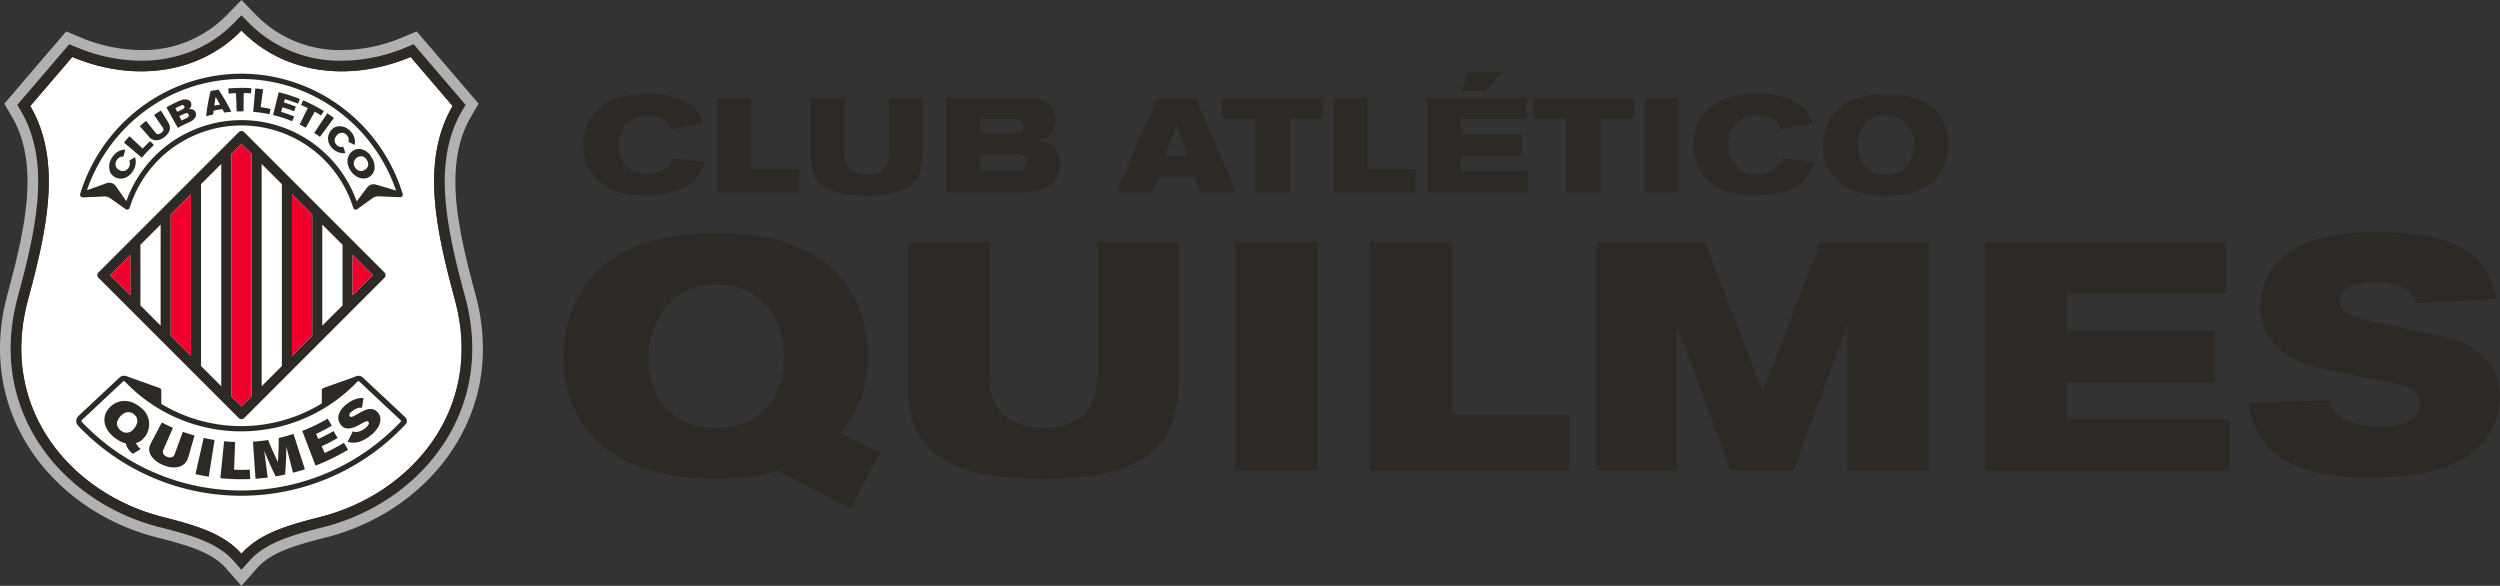 <?xml version="1.0" encoding="UTF-8"?> <svg xmlns="http://www.w3.org/2000/svg" width="766.412" height="179.593" viewBox="0 0 766.412 179.593"><rect x="0" y="0" width="766.412" height="179.593" fill="#333333" stroke="none"/><title>CAQuilmes-marca</title><g><g><path d="M115.083,167.661c-10.119,2.558-18.729,5.053-24.267,11.3-5.538-6.251-14.147-8.746-24.266-11.3-27.436-6.937-50.332-32.725-41.186-66.5,5.838-21.555,10.514-42.65.717-59.457L38.956,26.676c19.519,8.1,39.313,4.785,51.86-8.12,12.548,12.9,32.342,16.218,51.86,8.12l12.876,15.029c-9.8,16.807-5.121,37.9.716,59.457C165.415,134.936,142.519,160.724,115.083,167.661Z" transform="translate(-16.794 -9.204)" fill="#fff"></path><path d="M128.034,124.942a1.958,1.958,0,0,0-2.335-.268l-9.716,3.472a.813.813,0,0,0-.541.767v3.979a47.441,47.441,0,0,1-49.2.131v-4.11a.813.813,0,0,0-.541-.767l-10.245-3.661a.8.8,0,0,0-.306-.042,1.95,1.95,0,0,0-1.721.5l-12.6,11.8a2.092,2.092,0,0,0-.089,2.967,68.816,68.816,0,0,0,49.994,21.471h0A68.828,68.828,0,0,0,141.1,139.315a1.563,1.563,0,0,0-.073-2.206ZM117.989,153.8a67.279,67.279,0,0,1-76.069-15.21.451.451,0,0,1-.125-.328.459.459,0,0,1,.147-.326l12.6-11.8a.348.348,0,0,1,.243-.1.37.37,0,0,1,.265.114,49.263,49.263,0,0,0,71.357,0,.372.372,0,0,1,.508-.018l12.944,12.12A67.165,67.165,0,0,1,117.989,153.8Zm6.461-21.618a8.188,8.188,0,0,0-.9.558c-.249.182-.428.314-.535.4-.058.046-.162.133-.313.257s-.323.286-.519.482-.4.42-.6.673a5.236,5.236,0,0,0-.56.839,4.758,4.758,0,0,0-.4,1,3.318,3.318,0,0,0-.1,1.144,2.887,2.887,0,0,0,.253,1.059,6.373,6.373,0,0,0,.333.62,3.141,3.141,0,0,0,.542.648,2.887,2.887,0,0,0,.584.407,2.447,2.447,0,0,0,.568.213,3.211,3.211,0,0,0,.45.076,4.172,4.172,0,0,0,1.363-.139,9.38,9.38,0,0,0,1.964-.8c.525-.264.961-.5,1.31-.706a7.041,7.041,0,0,1,.863-.443,1.219,1.219,0,0,1,.444-.128.838.838,0,0,1,.305.049c.023.008.06.023.11.044a.374.374,0,0,1,.138.1.716.716,0,0,1-.008.848,3.667,3.667,0,0,1-.984,1.09,6.025,6.025,0,0,1-.626.429,6.29,6.29,0,0,1-.747.387,5.029,5.029,0,0,1-.78.268,2.718,2.718,0,0,1-.741.088,1.4,1.4,0,0,1-.375-.04,4.279,4.279,0,0,1-.53-.169q-.763,1.606-1.636,3.19a8.015,8.015,0,0,0,.89.209,5.2,5.2,0,0,0,.949.067,6.6,6.6,0,0,0,2.712-.622,12.478,12.478,0,0,0,2.482-1.535c.112-.088.3-.24.561-.458a8.384,8.384,0,0,0,.842-.829,8.614,8.614,0,0,0,.861-1.152,5.442,5.442,0,0,0,.629-1.4,5.7,5.7,0,0,0,.138-.654,3.231,3.231,0,0,0,.017-.845,3.293,3.293,0,0,0-.256-.948,3.13,3.13,0,0,0-.649-.943,2.873,2.873,0,0,0-1.217-.8,3.122,3.122,0,0,0-1.184-.133,4.057,4.057,0,0,0-1.028.223c-.31.114-.553.211-.729.294-.586.274-1.1.538-1.554.8s-.771.444-.962.555c-.069.041-.16.093-.272.154s-.228.118-.347.17-.237.1-.355.142a1.668,1.668,0,0,1-.31.085.621.621,0,0,1-.307-.041.544.544,0,0,1-.247-.187.456.456,0,0,1-.1-.241.933.933,0,0,1,.007-.227.73.73,0,0,1,.051-.181c.025-.052.042-.089.053-.111a1.694,1.694,0,0,1,.35-.434c.138-.121.224-.2.26-.224.174-.137.368-.275.58-.413a6.65,6.65,0,0,1,.658-.375,4.533,4.533,0,0,1,.7-.279,2.369,2.369,0,0,1,.7-.109,2.963,2.963,0,0,1,.5.051q.285-1.513.482-3.016c-.217,0-.415,0-.592,0a3.919,3.919,0,0,0-.6.049,5.869,5.869,0,0,0-1.422.359A10.958,10.958,0,0,0,124.45,132.18Zm-22.2,11.286q-.021,3.672-.268,7.364-1.612-3.335-3-6.74-2.305.364-4.633.523l.777,11.354q1.875-.128,3.743-.366-.534-4.092-1.064-8.185,1.588,3.959,3.489,7.829,1.455-.243,2.9-.553.357-4.3.389-8.57,1.013,4,2.022,8,1.841-.469,3.656-1.052l-3.483-10.837Q104.535,142.955,102.249,143.466Zm14.1,4.6-.943-2.05q2.485-1.144,4.882-2.53-.617-1.068-1.235-2.135-2.286,1.323-4.663,2.416l-.707-1.538a54.218,54.218,0,0,0,4.834-2.526q-.633-1.077-1.265-2.155a51.884,51.884,0,0,1-7.8,3.749q2.032,5.316,4.066,10.632a63.232,63.232,0,0,0,9.984-4.856q-.633-1.059-1.268-2.116A60.832,60.832,0,0,1,116.346,148.065Zm-39.633,6.484q2.026.458,4.076.781l1.785-11.24q-1.681-.266-3.347-.641ZM61.427,135.688a7.116,7.116,0,0,0-.521-.645,6.829,6.829,0,0,0-.535-.531c-.175-.152-.331-.284-.47-.394s-.243-.192-.313-.245a11.35,11.35,0,0,0-1.7-1.07,6.371,6.371,0,0,0-1.933-.6,8.14,8.14,0,0,0-1.065-.075,5.425,5.425,0,0,0-1.346.163,6.936,6.936,0,0,0-1.519.581,6.114,6.114,0,0,0-1.575,1.2,6.468,6.468,0,0,0-1.048,1.419,4.984,4.984,0,0,0-.55,1.656A5.356,5.356,0,0,0,48.915,139a6.176,6.176,0,0,0,.8,1.973,7,7,0,0,0,.638.888c.229.272.45.512.66.72s.407.385.587.533.325.26.434.343q.1.075.348.253c.167.118.364.248.59.388s.479.283.758.429a6.758,6.758,0,0,0,.832.368c.129.05.259.093.389.13s.256.07.38.1c.041.131.082.263.125.4s.089.265.143.4a5.546,5.546,0,0,0,.474.875,5.765,5.765,0,0,0,.526.675,5.667,5.667,0,0,0,.512.5c.163.137.3.249.4.337q1.245-.713,2.449-1.466a3.453,3.453,0,0,1-.738-.641,7.033,7.033,0,0,1-.75-1.138.391.391,0,0,1,.112-.053l.25-.093q.146-.054.294-.114a2.938,2.938,0,0,0,.282-.132,4.012,4.012,0,0,0,.866-.581,7.977,7.977,0,0,0,.671-.662,5.309,5.309,0,0,0,.465-.6q.183-.276.255-.4a6.17,6.17,0,0,0,.657-1.634,6.74,6.74,0,0,0,.192-1.745,6.262,6.262,0,0,0-.289-1.737A6.019,6.019,0,0,0,61.427,135.688ZM58.755,139.1a5.3,5.3,0,0,1-.592,1.138,3.865,3.865,0,0,1-1.139,1.183,2.887,2.887,0,0,1-1.078.4,2.066,2.066,0,0,1-.7.016,2.816,2.816,0,0,1-.583-.156,2.606,2.606,0,0,1-.461-.23c-.131-.085-.243-.164-.337-.234a5.428,5.428,0,0,1-.449-.4,2.549,2.549,0,0,1-.461-.617,2.711,2.711,0,0,1-.282-.817,2.024,2.024,0,0,1,.093-1,4.764,4.764,0,0,1,.254-.605,4.153,4.153,0,0,1,.548-.8,4.676,4.676,0,0,1,.871-.827,3.477,3.477,0,0,1,.844-.452,2.488,2.488,0,0,1,.789-.147,2.888,2.888,0,0,1,.719.079,3.029,3.029,0,0,1,.4.141,2.675,2.675,0,0,1,.572.348c.065.049.172.14.321.271a2.637,2.637,0,0,1,.431.508,1.852,1.852,0,0,1,.216.434,2.886,2.886,0,0,1,.116.459A2.485,2.485,0,0,1,58.755,139.1Zm29.805,14.11.31-8.506q-1.691-.062-3.374-.231-.576,5.661-1.15,11.323a64.11,64.11,0,0,0,9.149.266l-.123-2.867Q90.968,153.292,88.56,153.205Zm-18.152-4.951c-.059.162-.118.3-.176.425a1.448,1.448,0,0,1-.255.362,1.238,1.238,0,0,1-.556.327,1.982,1.982,0,0,1-.578.065,2.319,2.319,0,0,1-.506-.076c-.152-.043-.265-.079-.338-.108s-.182-.082-.327-.159a2.213,2.213,0,0,1-.429-.3,1.714,1.714,0,0,1-.362-.451,1.2,1.2,0,0,1-.147-.616,1.477,1.477,0,0,1,.1-.538c.062-.161.105-.265.127-.314q1.425-3.258,2.851-6.514-1.726-.755-3.407-1.641L63.254,144.7c-.14.266-.255.5-.343.694s-.161.374-.215.533a2.947,2.947,0,0,0-.118.458,3.612,3.612,0,0,0-.045.449,2.9,2.9,0,0,0,.131,1.082,4.6,4.6,0,0,0,.405.906,4.491,4.491,0,0,0,.508.7c.177.2.323.353.437.464a6.546,6.546,0,0,0,.836.709,9.493,9.493,0,0,0,.842.534c.271.151.512.274.724.373s.38.172.507.223a10.07,10.07,0,0,0,1.843.544,6.834,6.834,0,0,0,1.834.114,5.219,5.219,0,0,0,1.657-.4,3.572,3.572,0,0,0,1.323-.974,4.529,4.529,0,0,0,.592-.861,5.123,5.123,0,0,0,.373-.958q.938-3.279,1.873-6.558-1.8-.513-3.572-1.157Q71.628,144.914,70.408,148.254ZM111.15,42.337l-2.5,5.05.087.042c.578.283,1.157.584,1.719.895l.084.046,2.738-4.924c.635.353,1.269.725,1.885,1.107l.082.051.832-1.335L116,43.218a46.614,46.614,0,0,0-6.2-3.23l-.088-.037-.626,1.442.089.038C109.835,41.717,110.5,42.022,111.15,42.337Zm-4.873,3.989.088.036.6-1.453-.089-.036c-1.273-.519-2.587-.98-3.906-1.37l.422-1.414c1.164.344,2.326.742,3.455,1.182l.089.035.561-1.416-.09-.035c-1.168-.455-2.372-.867-3.579-1.224l.311-1.043c1.329.392,2.652.849,3.934,1.359l.089.035.576-1.431-.089-.035a47.542,47.542,0,0,0-6.317-2.01l-.093-.023-1.732,6.987.093.023A40.188,40.188,0,0,1,106.277,46.326ZM118.246,49.2a3.876,3.876,0,0,0-.487,4.2,5.231,5.231,0,0,0,1,1.357,4.939,4.939,0,0,0,2.938,1.395h0c.06,0,.132,0,.22,0,.154,0,.358,0,.634-.017l.126-.005-.038-.12c-.188-.581-.39-1.165-.6-1.738l-.026-.072-.151.02a2,2,0,0,1-1.853-.57,2.031,2.031,0,0,1-.5-.744,1.957,1.957,0,0,1,.265-1.862,2.7,2.7,0,0,1,.279-.369,2.021,2.021,0,0,1,1.758-.753,2.166,2.166,0,0,1,1.228.624,2.075,2.075,0,0,1,.65,1.588,2.246,2.246,0,0,1-.077.464l-.019.075.07.034c.568.278,1.142.575,1.7.884l.115.063.04-.194a3.916,3.916,0,0,0,.107-.922,4.823,4.823,0,0,0-1.526-3.234,4.4,4.4,0,0,0-3.371-1.4A3.315,3.315,0,0,0,118.246,49.2Zm5.079,9.184a5.16,5.16,0,0,0,.919,3.083,5.444,5.444,0,0,0,2.062,1.96h0a4.274,4.274,0,0,0,1.952.486,3.358,3.358,0,0,0,1.531-.349,3.579,3.579,0,0,0,1.828-2.687,5.565,5.565,0,0,0-1.023-3.628,4.632,4.632,0,0,0-3.481-2.37,3.337,3.337,0,0,0-2.375.752A3.887,3.887,0,0,0,123.325,58.384Zm2.9-.85a2.167,2.167,0,0,1,1.246-.44,1.815,1.815,0,0,1,1,.312,2.6,2.6,0,0,1,.736.757,3.1,3.1,0,0,1,.382.83,2.127,2.127,0,0,1,.038,1.025,2.179,2.179,0,0,1-1.163,1.36,1.979,1.979,0,0,1-1.613.157,2.493,2.493,0,0,1-1.206-.975,2.273,2.273,0,0,1-.392-1.446A2.178,2.178,0,0,1,126.222,57.534ZM113.212,50c.537.357,1.072.732,1.59,1.116l.078.057,4.282-5.8-.077-.058c-.614-.453-1.245-.9-1.877-1.316l-.079-.053-4,6ZM99.3,44.2l.093.019.348-1.633-.094-.02c-.97-.2-1.96-.372-2.944-.506l.749-5.474-.1-.013c-.727-.1-1.471-.179-2.211-.244l-.095-.008-.639,7.166.1.008A41.1,41.1,0,0,1,99.3,44.2ZM71.4,48.35c1.033-.573,2.107-1.106,3.193-1.584a4.422,4.422,0,0,0,1.826-1.235,1.9,1.9,0,0,0,.364-1.837,1.531,1.531,0,0,0-.447-.66,1.91,1.91,0,0,0-1.682-.319c.057-.043.108-.086.168-.136a1.651,1.651,0,0,0,.548-1.839,1.5,1.5,0,0,0-.8-.876,3.4,3.4,0,0,0-2.692.238c-.2.079-.413.171-.662.283-1.128.512-2.246,1.074-3.324,1.671L67.8,42.1,71.311,48.4Zm2.514-4.456h0a.661.661,0,0,1,.727.446.615.615,0,0,1,.009.5c-.127.278-.379.462-1.035.758-.393.178-.784.363-1.165.55L71.774,44.8c.5-.248,1.019-.488,1.529-.714A1.836,1.836,0,0,1,73.909,43.894Zm-3.355-1.537c.531-.261,1.075-.516,1.619-.757a1.661,1.661,0,0,1,.449-.146h0a.557.557,0,0,1,.672.315.657.657,0,0,1,.052.291c0,.129-.053.33-.444.572-.137.079-.4.207-.419.218-.454.2-.913.42-1.364.642ZM60.341,57.485A39.342,39.342,0,0,1,63.9,53.754l.07-.065-1.127-1.235-.071.065c-.772.71-1.527,1.46-2.246,2.232l-4.036-3.784-.065.071c-.537.58-1.069,1.183-1.579,1.794l-.061.073,5.5,4.654Zm26.65-19.6c.713-.06,1.435-.1,2.148-.132l.211,5.619.1,0c.634-.023,1.275-.031,1.906-.025h.1l.056-5.623c.711.008,1.43.033,2.138.074l.1,0,.092-1.567-.1-.006a48.584,48.584,0,0,0-6.878.094l-.1.008.136,1.564ZM52.057,63.536a3.83,3.83,0,0,0,4.307-.553,6.157,6.157,0,0,0,1.183-1.345,5.156,5.156,0,0,0,.846-3.261v0c-.021-.164-.072-.418-.172-.848l-.029-.125-.112.063c-.542.309-1.08.633-1.6.965l-.061.039.046.147a2.128,2.128,0,0,1-.235,2,2.282,2.282,0,0,1-.66.687,1.954,1.954,0,0,1-1.909.176,2.551,2.551,0,0,1-.416-.2A2,2,0,0,1,52.2,59.65a2.457,2.457,0,0,1,.414-1.411,2.143,2.143,0,0,1,1.463-1.014,2.11,2.11,0,0,1,.471-.023l.077,0,.019-.074c.17-.629.356-1.264.553-1.888l.039-.124h-.2a3.723,3.723,0,0,0-.927.082,5.011,5.011,0,0,0-2.924,2.241,4.959,4.959,0,0,0-.825,3.808A3.212,3.212,0,0,0,52.057,63.536Zm12.5-11.309h.03a4.5,4.5,0,0,0,2.568-.958l.024-.019c1.622-1.3,1.806-2.52,1.675-3.319v0a4.04,4.04,0,0,0-.623-1.432l-2.11-3.411-.082.051c-.646.4-1.293.819-1.923,1.252l-.079.054,2.527,3.674a1.141,1.141,0,0,1,.292,1.048,1.513,1.513,0,0,1-.632.75,1.956,1.956,0,0,1-.967.418c-.333.026-.5-.084-.892-.576l-2.778-3.5-.075.06c-.613.488-1.218,1-1.8,1.508l-.071.063L62.284,50.9A2.963,2.963,0,0,0,64.554,52.227Zm17.532-7.916.068-.015.006-.069q.057-.553.123-1.106c.886-.187,1.789-.346,2.688-.475q.256.5.5,1l.03.062.069-.009c.662-.088,1.336-.16,2-.216l.141-.011-.063-.127A60.186,60.186,0,0,0,83.8,36.734l-.034-.051-.06.009c-.761.116-1.532.252-2.293.405l-.06.012-.014.059A59.722,59.722,0,0,0,80,44.694l-.015.141.136-.038C80.775,44.619,81.435,44.455,82.086,44.311Zm.8-5.416c.468.785.924,1.588,1.36,2.392-.587.091-1.173.2-1.747.308C82.609,40.7,82.739,39.792,82.885,38.9ZM42.2,69.714l6.551-.275A3.022,3.022,0,0,1,50.628,70L55.3,73.318a.654.654,0,0,0,.059.03.771.771,0,0,0,.135.067c.032.011.063.018.095.026a.761.761,0,0,0,.134.02c.016,0,.032.008.048.008s.06-.006.09-.009c.012,0,.023,0,.035,0l.014,0a.821.821,0,0,0,.194-.059c.013-.006.025-.014.037-.02a.864.864,0,0,0,.135-.087c.017-.014.033-.027.048-.042s.029-.022.042-.036.016-.029.027-.042a.857.857,0,0,0,.1-.16c.012-.026.026-.05.036-.076s.013-.023.017-.036a35.882,35.882,0,0,1,68.531,0c0,.01.01.018.013.028a.679.679,0,0,0,.032.067.811.811,0,0,0,.106.172c.01.012.014.027.024.039s.029.024.042.037l.05.044a.789.789,0,0,0,.126.084c.015.007.028.017.043.024a.825.825,0,0,0,.192.061l.01,0a.727.727,0,0,0,.139.013h0a.814.814,0,0,0,.22-.033.637.637,0,0,0,.061-.023.778.778,0,0,0,.158-.079c.012-.007.025-.01.036-.018l4.673-3.369a3.024,3.024,0,0,1,1.873-.561l6.551.275h.043a.794.794,0,0,0,.177-.021l.027-.007a.8.8,0,0,0,.352-.2l.013-.01.01-.014a.806.806,0,0,0,.194-.343.437.437,0,0,0,.012-.052c0-.021.011-.04.014-.061a.723.723,0,0,0,0-.093c0-.014,0-.028,0-.043a.819.819,0,0,0-.031-.192l0-.013a52.353,52.353,0,0,0-18.389-26.327A51.46,51.46,0,0,0,90.82,31.794h-.008A51.462,51.462,0,0,0,59.774,42.282,52.351,52.351,0,0,0,41.386,68.609a.77.77,0,0,0-.032.247.868.868,0,0,0,.007.176A.809.809,0,0,0,42.2,69.714ZM60.758,43.582a49.552,49.552,0,0,1,60.117,0A50.77,50.77,0,0,1,138.22,67.625l-6.194-1.837a2.454,2.454,0,0,0-2.644.867l-3.24,4.277a37.508,37.508,0,0,0-70.626-.07L52.3,66.26a2.451,2.451,0,0,0-2.83-.9l-6.023,2.161A50.758,50.758,0,0,1,60.758,43.582Z" transform="translate(-16.794 -9.204)" fill="#2d2a26"></path><path d="M159.415,100.31c-2.6-9.608-5.435-20.709-6.115-30.874-.7-10.5.955-19.033,5.068-26.089l1.167-2L143.612,22.758l-2.185.907a51.831,51.831,0,0,1-19.895,4.146A39.078,39.078,0,0,1,93.154,16.284l-2.338-2.4-2.337,2.4C81.252,23.717,71.174,27.81,60.1,27.811a51.839,51.839,0,0,1-19.895-4.146l-2.186-.907L22.1,41.344l1.167,2c4.113,7.056,5.771,15.59,5.068,26.089C27.652,79.6,24.82,90.7,22.218,100.31c-4.094,15.116-2.345,29.793,5.057,42.445,8,13.677,22.025,23.907,38.476,28.066,9.853,2.491,17.776,4.832,22.626,10.306l2.439,2.754,2.441-2.754c4.849-5.474,12.772-7.815,22.625-10.306,16.45-4.159,30.474-14.389,38.475-28.066C161.76,130.1,163.508,115.426,159.415,100.31Zm-44.332,67.351c-10.119,2.558-18.729,5.053-24.267,11.3-5.538-6.251-14.147-8.746-24.266-11.3-27.436-6.937-50.332-32.725-41.186-66.5,5.838-21.555,10.514-42.65.717-59.457L38.956,26.676c19.519,8.1,39.313,4.785,51.86-8.12,12.548,12.9,32.342,16.218,51.86,8.12l12.876,15.029c-9.8,16.807-5.121,37.9.716,59.457C165.415,134.936,142.519,160.724,115.083,167.661Z" transform="translate(-16.794 -9.204)" fill="#2d2a26"></path><path d="M162.561,99.458C160,90,157.213,79.086,156.552,69.218c-.658-9.828.857-17.753,4.632-24.229l2.335-4L144.549,18.84l-4.371,1.814a48.6,48.6,0,0,1-18.646,3.9,35.846,35.846,0,0,1-26.041-10.54L90.816,9.2l-4.674,4.807A35.848,35.848,0,0,1,60.1,24.551a48.6,48.6,0,0,1-18.646-3.9L37.084,18.84,18.114,40.984l2.335,4c3.774,6.476,5.289,14.4,4.632,24.229-.661,9.868-3.449,20.783-6.01,30.24-4.327,15.978-2.463,31.52,5.391,44.944,8.439,14.426,23.2,25.208,40.49,29.58,9.3,2.351,16.752,4.53,20.984,9.307l4.88,5.507,4.881-5.508c4.232-4.776,11.683-6.955,20.984-9.306,17.292-4.372,32.05-15.154,40.49-29.58C165.025,130.978,166.889,115.436,162.561,99.458Zm-8.2,43.3c-8,13.677-22.025,23.907-38.475,28.066-9.853,2.491-17.776,4.832-22.625,10.306l-2.441,2.754-2.439-2.754c-4.85-5.474-12.773-7.815-22.626-10.306-16.451-4.159-30.474-14.389-38.476-28.066-7.4-12.652-9.151-27.329-5.057-42.445,2.6-9.608,5.434-20.709,6.115-30.874.7-10.5-.955-19.033-5.068-26.089l-1.167-2L38.02,22.758l2.186.907A51.839,51.839,0,0,0,60.1,27.811c11.073,0,21.151-4.094,28.378-11.527l2.337-2.4,2.338,2.4a39.078,39.078,0,0,0,28.378,11.527,51.831,51.831,0,0,0,19.895-4.146l2.185-.907,15.923,18.586-1.167,2c-4.113,7.056-5.771,15.59-5.068,26.089.68,10.165,3.513,21.266,6.115,30.874C163.508,115.426,161.76,130.1,154.357,142.755Z" transform="translate(-16.794 -9.204)" fill="#b1b1b1"></path><g><rect x="62.339" y="65.065" width="56.954" height="56.954" transform="translate(-56.339 82.411) rotate(-45)" fill="none"></rect><path d="M134.66,92.732,91.626,49.7a1.145,1.145,0,0,0-1.619,0L46.973,92.732a1.143,1.143,0,0,0,0,1.619l43.034,43.034a1.143,1.143,0,0,0,1.619,0L134.66,94.351A1.145,1.145,0,0,0,134.66,92.732ZM106.306,68.759l6.2,6.2v37.174l-6.2,6.2Zm-3.1,52.664-6.2,6.195V59.465l6.2,6.2ZM115.6,78.052l6.2,6.2v18.587l-6.2,6.2Zm-46.468-3.1,6.2-6.2v49.566l-6.2-6.2Zm-3.1,34.076-6.195-6.2V84.248l6.2-6.2Zm12.392-43.37,6.2-6.2v68.153l-6.2-6.195ZM56.74,87.346V99.737l-6.2-6.195Zm34.076,46.468-3.1-3.1V56.367l3.1-3.1,3.1,3.1v74.349Zm34.077-34.077V87.346l6.2,6.2Z" transform="translate(-16.794 -9.204)" fill="#2d2a26"></path><path d="M106.306,118.325l6.2-6.2V74.954l-6.2-6.195ZM90.816,53.269l-3.1,3.1v74.349l3.1,3.1,3.1-3.1V56.367l-3.1-3.1Zm-21.685,58.86,6.2,6.2V68.759l-6.2,6.195Zm55.762-24.783V99.737l6.2-6.195ZM56.74,99.737V87.346l-6.2,6.2Z" transform="translate(-16.794 -9.204)" fill="#f0002d"></path></g></g><g><path d="M255.016,153.606a64.513,64.513,0,0,1-18.793,2.287c-12.727,0-22.868-2.09-30.723-7.161-9.147-5.668-16.008-15.807-16.008-30.026a37.363,37.363,0,0,1,8.75-24.558c10.639-12.231,27.442-13.425,38.379-13.425,7.954,0,29.132.2,40.268,16.607,2.188,3.181,5.967,9.545,5.967,21.475,0,12.825-5.568,19.588-8.453,23.266l12.132,5.766-8.95,17.3Zm-39.374-34.4c0,14.12,9.048,21.179,20.781,21.179,13.82,0,20.681-9.446,20.681-21.278,0-13.622-7.955-22.869-20.781-22.669C222.5,96.533,215.642,107.869,215.642,119.2Z" transform="translate(-16.794 -9.204)" fill="#2d2a26"></path><path d="M295.1,83.31h25.057v39.87c0,4.376.4,7.557,1.987,10.241,3.182,5.468,9.546,6.96,14.617,6.96,6.562,0,10.34-2.286,12.031-3.877,4.274-3.979,4.374-10.342,4.374-13.721V83.31h25.057V120.1c0,8.253-.2,16.9-4.077,22.869-7.656,11.933-26.149,13.025-37.285,13.025-15.612,0-24.46-2.188-29.73-5.369-10.937-5.37-12.031-16.506-12.031-22.174Z" transform="translate(-16.794 -9.204)" fill="#2d2a26"></path><path d="M420.682,83.31v70.195H395.527V83.31Z" transform="translate(-16.794 -9.204)" fill="#2d2a26"></path><path d="M462.026,83.31V136.4H497.82v17.1H436.772V83.31Z" transform="translate(-16.794 -9.204)" fill="#2d2a26"></path><path d="M506.178,83.31h33.31l17.7,45.837,17.7-45.837h33.21v70.195H583.236V108.564l-16.605,44.941H547.243l-16.405-44.741v44.741h-24.66Z" transform="translate(-16.794 -9.204)" fill="#2d2a26"></path><path d="M699.28,83.31V99.117H650.461v11.435H695.6V126.46H650.361V137.6h49.913v15.909H625.3V83.31Z" transform="translate(-16.794 -9.204)" fill="#2d2a26"></path><path d="M733.989,101.4a3.911,3.911,0,0,0,.8,2.486c1.689,2.188,8.749,3.779,12.627,4.576,4.772,1.092,9.645,1.987,14.417,3.08a48.872,48.872,0,0,1,9.048,2.486c9.346,3.48,12.329,10.441,12.329,16.8a21.831,21.831,0,0,1-3.679,12.031c-5.866,8.85-17.7,12.727-36.59,12.727-7.058,0-21.079-.6-29.33-7.954a22.509,22.509,0,0,1-7.359-15.013l24.758-.7c.894,4.576,5.568,8.056,15.51,8.056,2.586,0,6.265-.3,8.75-1.692a6.672,6.672,0,0,0,3.48-5.367c0-3.283-2.685-4.674-4.673-5.369-3.083-.994-18.891-3.779-22.372-4.576a73.851,73.851,0,0,1-8.052-2.188c-2.685-.993-13.921-4.969-13.921-17.8A19.751,19.751,0,0,1,715.4,89.274c7.854-8.151,21.973-8.948,29.729-8.948,8.55,0,17,1.194,21.377,2.686,13.124,4.175,14.814,14.019,15.511,17.8L757.354,102.2c-.6-2.287-1.79-6.462-12.329-6.462C741.744,95.739,733.989,96.234,733.989,101.4Z" transform="translate(-16.794 -9.204)" fill="#2d2a26"></path></g><g><path d="M206.443,53.657c0,4.391,2.587,8.95,8.539,8.95a9.337,9.337,0,0,0,5.871-1.931,6.182,6.182,0,0,0,2.093-2.913l9.894,1.024A13.341,13.341,0,0,1,231.2,62.4c-3.406,5.255-10.057,6.73-16.42,6.73a28.083,28.083,0,0,1-8.292-1.065c-5.953-1.848-10.878-6.4-10.878-14.37,0-5.624,2.954-15.763,19.457-15.763,14.081,0,16.3,6.4,17.242,9.155L222.7,48.812a6.369,6.369,0,0,0-2.421-2.912,9.576,9.576,0,0,0-4.967-1.314C210.631,44.586,206.443,47.5,206.443,53.657Z" transform="translate(-16.794 -9.204)" fill="#2d2a26"></path><path d="M247.076,39.167V61.089h14.779v7.058H236.649V39.167Z" transform="translate(-16.794 -9.204)" fill="#2d2a26"></path><path d="M265.338,39.167h10.344V55.629a8.023,8.023,0,0,0,.822,4.227c1.313,2.257,3.941,2.872,6.034,2.872a7.136,7.136,0,0,0,4.967-1.6c1.766-1.643,1.806-4.27,1.806-5.664v-16.3h10.344V54.356c0,3.407-.08,6.978-1.683,9.441-3.16,4.925-10.8,5.378-15.394,5.378-6.444,0-10.1-.9-12.273-2.217-4.515-2.217-4.967-6.813-4.967-9.155Z" transform="translate(-16.794 -9.204)" fill="#2d2a26"></path><path d="M306.79,39.167h24.3c2.01.04,4.76.081,6.773,1.518a6.51,6.51,0,0,1,2.462,5.295c0,3.612-2.052,5.624-5.582,6.488a8.586,8.586,0,0,1,5.418,2.257,6.462,6.462,0,0,1,1.643,4.845,7.661,7.661,0,0,1-5.215,7.512,22.224,22.224,0,0,1-7.512,1.065H306.79Zm10.385,22.372h10.509a6.061,6.061,0,0,0,2.218-.245,2.349,2.349,0,0,0,1.6-2.507,1.985,1.985,0,0,0-1.395-2.093,8.961,8.961,0,0,0-2.628-.205h-10.3Zm.042-11.329h9.73a4.953,4.953,0,0,0,2.175-.248,2.022,2.022,0,0,0,1.272-2.094,1.932,1.932,0,0,0-1.314-1.888,5.323,5.323,0,0,0-2.093-.245h-9.77Z" transform="translate(-16.794 -9.204)" fill="#2d2a26"></path><path d="M371.475,39.167H383.3l12.562,28.98H384.571l-1.56-4.72H371.927l-1.561,4.72H359Zm5.952,8.046-3.325,9.81h6.733Z" transform="translate(-16.794 -9.204)" fill="#2d2a26"></path><path d="M422.463,39.126v6.525H412.2v22.5H401.732v-22.5h-10.3V39.126Z" transform="translate(-16.794 -9.204)" fill="#2d2a26"></path><path d="M436.045,39.167V61.089h14.779v7.058H425.618V39.167Z" transform="translate(-16.794 -9.204)" fill="#2d2a26"></path><path d="M484.808,39.167V45.7H464.652v4.72h18.637v6.568H464.611v4.6h20.607v6.568H454.265V39.167Zm-17.981-7.8h10.8l-5.582,5.664h-7.267Z" transform="translate(-16.794 -9.204)" fill="#2d2a26"></path><path d="M517.764,39.126v6.525H507.5v22.5H497.033v-22.5h-10.3V39.126Z" transform="translate(-16.794 -9.204)" fill="#2d2a26"></path><path d="M531.346,39.167v28.98H520.961V39.167Z" transform="translate(-16.794 -9.204)" fill="#2d2a26"></path><path d="M546.685,53.657c0,4.391,2.587,8.95,8.539,8.95a9.337,9.337,0,0,0,5.871-1.931,6.182,6.182,0,0,0,2.093-2.913l9.893,1.024a13.3,13.3,0,0,1-1.642,3.615c-3.406,5.255-10.057,6.73-16.42,6.73a28.083,28.083,0,0,1-8.292-1.065c-5.953-1.848-10.878-6.4-10.878-14.37,0-5.624,2.955-15.763,19.457-15.763,14.081,0,16.3,6.4,17.242,9.155l-9.607,1.723A6.369,6.369,0,0,0,560.52,45.9a9.576,9.576,0,0,0-4.967-1.314C550.873,44.586,546.685,47.5,546.685,53.657Z" transform="translate(-16.794 -9.204)" fill="#2d2a26"></path><path d="M605.217,39.782a14.436,14.436,0,0,1,8.99,13.751,15.325,15.325,0,0,1-2.093,7.882,13.678,13.678,0,0,1-3.449,3.9c-3.941,3.121-8.621,3.86-13.875,3.86-10.1,0-14.245-3.571-16.38-6.487a13.792,13.792,0,0,1-2.75-8.742,15.678,15.678,0,0,1,2.669-9.074c4.064-5.746,10.959-6.69,16.091-6.774A28.26,28.26,0,0,1,605.217,39.782ZM586.333,53.617c0,4.475,2.423,9.111,8.7,9.111a9.108,9.108,0,0,0,4.186-.82c3.2-1.6,4.31-5.378,4.31-8.291,0-3.162-1.4-8.991-8.5-9.075C588.509,44.462,586.333,49.635,586.333,53.617Z" transform="translate(-16.794 -9.204)" fill="#2d2a26"></path></g></g></svg> 